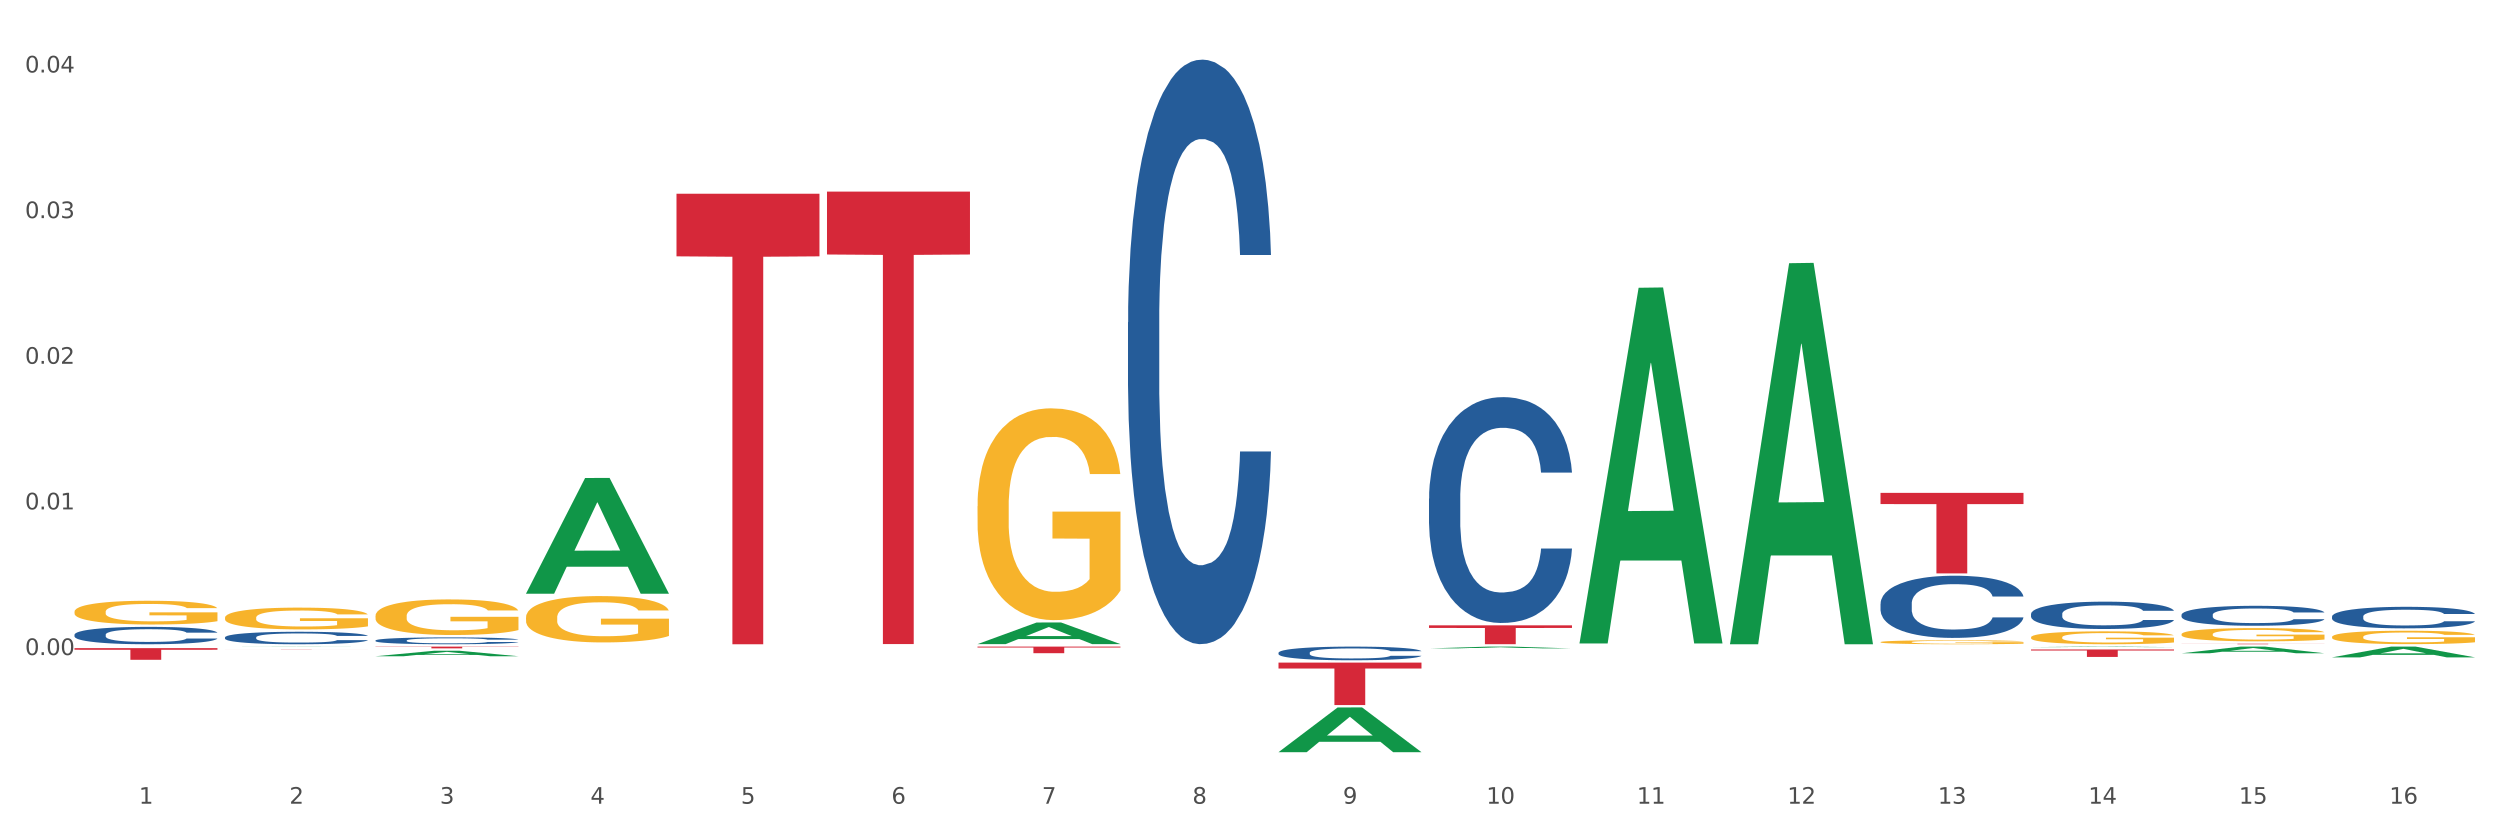 <?xml version="1.0" encoding="utf-8" standalone="no"?>
<!DOCTYPE svg PUBLIC "-//W3C//DTD SVG 1.1//EN"
  "http://www.w3.org/Graphics/SVG/1.1/DTD/svg11.dtd">
<svg xmlns:xlink="http://www.w3.org/1999/xlink" width="1080pt" height="360pt" viewBox="0 0 1080 360" xmlns="http://www.w3.org/2000/svg" version="1.1">
 <rect x="0" y="0" width="1080" height="360" fill="#333333" stroke="none"/>
 <defs>
  <style type="text/css">*{stroke-linejoin: round; stroke-linecap: butt}</style>
 </defs>
 <g id="figure_1">
  <g id="patch_1">
   <path d="M 0 360 
L 1080 360 
L 1080 0 
L 0 0 
z
" style="fill: #ffffff; stroke: #ffffff; stroke-linejoin: miter"/>
  </g>
  <g id="axes_1">
   <g id="matplotlib.axis_1">
    <g id="xtick_1">
     <g id="text_1">
      <!-- 1 -->
      <g style="fill: #4d4d4d" transform="translate(60.004 347.204) scale(0.096 -0.096)">
       <defs>
        <path id="DejaVuSans-31" d="M 794 531 
L 1825 531 
L 1825 4091 
L 703 3866 
L 703 4441 
L 1819 4666 
L 2450 4666 
L 2450 531 
L 3481 531 
L 3481 0 
L 794 0 
L 794 531 
z
" transform="scale(0.016)"/>
       </defs>
       <use xlink:href="#DejaVuSans-31"/>
      </g>
     </g>
    </g>
    <g id="xtick_2">
     <g id="text_2">
      <!-- 2 -->
      <g style="fill: #4d4d4d" transform="translate(125.021 347.204) scale(0.096 -0.096)">
       <defs>
        <path id="DejaVuSans-32" d="M 1228 531 
L 3431 531 
L 3431 0 
L 469 0 
L 469 531 
Q 828 903 1448 1529 
Q 2069 2156 2228 2338 
Q 2531 2678 2651 2914 
Q 2772 3150 2772 3378 
Q 2772 3750 2511 3984 
Q 2250 4219 1831 4219 
Q 1534 4219 1204 4116 
Q 875 4013 500 3803 
L 500 4441 
Q 881 4594 1212 4672 
Q 1544 4750 1819 4750 
Q 2544 4750 2975 4387 
Q 3406 4025 3406 3419 
Q 3406 3131 3298 2873 
Q 3191 2616 2906 2266 
Q 2828 2175 2409 1742 
Q 1991 1309 1228 531 
z
" transform="scale(0.016)"/>
       </defs>
       <use xlink:href="#DejaVuSans-32"/>
      </g>
     </g>
    </g>
    <g id="xtick_3">
     <g id="text_3">
      <!-- 3 -->
      <g style="fill: #4d4d4d" transform="translate(190.039 347.204) scale(0.096 -0.096)">
       <defs>
        <path id="DejaVuSans-33" d="M 2597 2516 
Q 3050 2419 3304 2112 
Q 3559 1806 3559 1356 
Q 3559 666 3084 287 
Q 2609 -91 1734 -91 
Q 1441 -91 1130 -33 
Q 819 25 488 141 
L 488 750 
Q 750 597 1062 519 
Q 1375 441 1716 441 
Q 2309 441 2620 675 
Q 2931 909 2931 1356 
Q 2931 1769 2642 2001 
Q 2353 2234 1838 2234 
L 1294 2234 
L 1294 2753 
L 1863 2753 
Q 2328 2753 2575 2939 
Q 2822 3125 2822 3475 
Q 2822 3834 2567 4026 
Q 2313 4219 1838 4219 
Q 1578 4219 1281 4162 
Q 984 4106 628 3988 
L 628 4550 
Q 988 4650 1302 4700 
Q 1616 4750 1894 4750 
Q 2613 4750 3031 4423 
Q 3450 4097 3450 3541 
Q 3450 3153 3228 2886 
Q 3006 2619 2597 2516 
z
" transform="scale(0.016)"/>
       </defs>
       <use xlink:href="#DejaVuSans-33"/>
      </g>
     </g>
    </g>
    <g id="xtick_4">
     <g id="text_4">
      <!-- 4 -->
      <g style="fill: #4d4d4d" transform="translate(255.056 347.204) scale(0.096 -0.096)">
       <defs>
        <path id="DejaVuSans-34" d="M 2419 4116 
L 825 1625 
L 2419 1625 
L 2419 4116 
z
M 2253 4666 
L 3047 4666 
L 3047 1625 
L 3713 1625 
L 3713 1100 
L 3047 1100 
L 3047 0 
L 2419 0 
L 2419 1100 
L 313 1100 
L 313 1709 
L 2253 4666 
z
" transform="scale(0.016)"/>
       </defs>
       <use xlink:href="#DejaVuSans-34"/>
      </g>
     </g>
    </g>
    <g id="xtick_5">
     <g id="text_5">
      <!-- 5 -->
      <g style="fill: #4d4d4d" transform="translate(320.073 347.204) scale(0.096 -0.096)">
       <defs>
        <path id="DejaVuSans-35" d="M 691 4666 
L 3169 4666 
L 3169 4134 
L 1269 4134 
L 1269 2991 
Q 1406 3038 1543 3061 
Q 1681 3084 1819 3084 
Q 2600 3084 3056 2656 
Q 3513 2228 3513 1497 
Q 3513 744 3044 326 
Q 2575 -91 1722 -91 
Q 1428 -91 1123 -41 
Q 819 9 494 109 
L 494 744 
Q 775 591 1075 516 
Q 1375 441 1709 441 
Q 2250 441 2565 725 
Q 2881 1009 2881 1497 
Q 2881 1984 2565 2268 
Q 2250 2553 1709 2553 
Q 1456 2553 1204 2497 
Q 953 2441 691 2322 
L 691 4666 
z
" transform="scale(0.016)"/>
       </defs>
       <use xlink:href="#DejaVuSans-35"/>
      </g>
     </g>
    </g>
    <g id="xtick_6">
     <g id="text_6">
      <!-- 6 -->
      <g style="fill: #4d4d4d" transform="translate(385.09 347.204) scale(0.096 -0.096)">
       <defs>
        <path id="DejaVuSans-36" d="M 2113 2584 
Q 1688 2584 1439 2293 
Q 1191 2003 1191 1497 
Q 1191 994 1439 701 
Q 1688 409 2113 409 
Q 2538 409 2786 701 
Q 3034 994 3034 1497 
Q 3034 2003 2786 2293 
Q 2538 2584 2113 2584 
z
M 3366 4563 
L 3366 3988 
Q 3128 4100 2886 4159 
Q 2644 4219 2406 4219 
Q 1781 4219 1451 3797 
Q 1122 3375 1075 2522 
Q 1259 2794 1537 2939 
Q 1816 3084 2150 3084 
Q 2853 3084 3261 2657 
Q 3669 2231 3669 1497 
Q 3669 778 3244 343 
Q 2819 -91 2113 -91 
Q 1303 -91 875 529 
Q 447 1150 447 2328 
Q 447 3434 972 4092 
Q 1497 4750 2381 4750 
Q 2619 4750 2861 4703 
Q 3103 4656 3366 4563 
z
" transform="scale(0.016)"/>
       </defs>
       <use xlink:href="#DejaVuSans-36"/>
      </g>
     </g>
    </g>
    <g id="xtick_7">
     <g id="text_7">
      <!-- 7 -->
      <g style="fill: #4d4d4d" transform="translate(450.108 347.204) scale(0.096 -0.096)">
       <defs>
        <path id="DejaVuSans-37" d="M 525 4666 
L 3525 4666 
L 3525 4397 
L 1831 0 
L 1172 0 
L 2766 4134 
L 525 4134 
L 525 4666 
z
" transform="scale(0.016)"/>
       </defs>
       <use xlink:href="#DejaVuSans-37"/>
      </g>
     </g>
    </g>
    <g id="xtick_8">
     <g id="text_8">
      <!-- 8 -->
      <g style="fill: #4d4d4d" transform="translate(515.125 347.204) scale(0.096 -0.096)">
       <defs>
        <path id="DejaVuSans-38" d="M 2034 2216 
Q 1584 2216 1326 1975 
Q 1069 1734 1069 1313 
Q 1069 891 1326 650 
Q 1584 409 2034 409 
Q 2484 409 2743 651 
Q 3003 894 3003 1313 
Q 3003 1734 2745 1975 
Q 2488 2216 2034 2216 
z
M 1403 2484 
Q 997 2584 770 2862 
Q 544 3141 544 3541 
Q 544 4100 942 4425 
Q 1341 4750 2034 4750 
Q 2731 4750 3128 4425 
Q 3525 4100 3525 3541 
Q 3525 3141 3298 2862 
Q 3072 2584 2669 2484 
Q 3125 2378 3379 2068 
Q 3634 1759 3634 1313 
Q 3634 634 3220 271 
Q 2806 -91 2034 -91 
Q 1263 -91 848 271 
Q 434 634 434 1313 
Q 434 1759 690 2068 
Q 947 2378 1403 2484 
z
M 1172 3481 
Q 1172 3119 1398 2916 
Q 1625 2713 2034 2713 
Q 2441 2713 2670 2916 
Q 2900 3119 2900 3481 
Q 2900 3844 2670 4047 
Q 2441 4250 2034 4250 
Q 1625 4250 1398 4047 
Q 1172 3844 1172 3481 
z
" transform="scale(0.016)"/>
       </defs>
       <use xlink:href="#DejaVuSans-38"/>
      </g>
     </g>
    </g>
    <g id="xtick_9">
     <g id="text_9">
      <!-- 9 -->
      <g style="fill: #4d4d4d" transform="translate(580.142 347.204) scale(0.096 -0.096)">
       <defs>
        <path id="DejaVuSans-39" d="M 703 97 
L 703 672 
Q 941 559 1184 500 
Q 1428 441 1663 441 
Q 2288 441 2617 861 
Q 2947 1281 2994 2138 
Q 2813 1869 2534 1725 
Q 2256 1581 1919 1581 
Q 1219 1581 811 2004 
Q 403 2428 403 3163 
Q 403 3881 828 4315 
Q 1253 4750 1959 4750 
Q 2769 4750 3195 4129 
Q 3622 3509 3622 2328 
Q 3622 1225 3098 567 
Q 2575 -91 1691 -91 
Q 1453 -91 1209 -44 
Q 966 3 703 97 
z
M 1959 2075 
Q 2384 2075 2632 2365 
Q 2881 2656 2881 3163 
Q 2881 3666 2632 3958 
Q 2384 4250 1959 4250 
Q 1534 4250 1286 3958 
Q 1038 3666 1038 3163 
Q 1038 2656 1286 2365 
Q 1534 2075 1959 2075 
z
" transform="scale(0.016)"/>
       </defs>
       <use xlink:href="#DejaVuSans-39"/>
      </g>
     </g>
    </g>
    <g id="xtick_10">
     <g id="text_10">
      <!-- 10 -->
      <g style="fill: #4d4d4d" transform="translate(642.105 347.204) scale(0.096 -0.096)">
       <defs>
        <path id="DejaVuSans-30" d="M 2034 4250 
Q 1547 4250 1301 3770 
Q 1056 3291 1056 2328 
Q 1056 1369 1301 889 
Q 1547 409 2034 409 
Q 2525 409 2770 889 
Q 3016 1369 3016 2328 
Q 3016 3291 2770 3770 
Q 2525 4250 2034 4250 
z
M 2034 4750 
Q 2819 4750 3233 4129 
Q 3647 3509 3647 2328 
Q 3647 1150 3233 529 
Q 2819 -91 2034 -91 
Q 1250 -91 836 529 
Q 422 1150 422 2328 
Q 422 3509 836 4129 
Q 1250 4750 2034 4750 
z
" transform="scale(0.016)"/>
       </defs>
       <use xlink:href="#DejaVuSans-31"/>
       <use xlink:href="#DejaVuSans-30" transform="translate(63.623 0)"/>
      </g>
     </g>
    </g>
    <g id="xtick_11">
     <g id="text_11">
      <!-- 11 -->
      <g style="fill: #4d4d4d" transform="translate(707.123 347.204) scale(0.096 -0.096)">
       <use xlink:href="#DejaVuSans-31"/>
       <use xlink:href="#DejaVuSans-31" transform="translate(63.623 0)"/>
      </g>
     </g>
    </g>
    <g id="xtick_12">
     <g id="text_12">
      <!-- 12 -->
      <g style="fill: #4d4d4d" transform="translate(772.14 347.204) scale(0.096 -0.096)">
       <use xlink:href="#DejaVuSans-31"/>
       <use xlink:href="#DejaVuSans-32" transform="translate(63.623 0)"/>
      </g>
     </g>
    </g>
    <g id="xtick_13">
     <g id="text_13">
      <!-- 13 -->
      <g style="fill: #4d4d4d" transform="translate(837.157 347.204) scale(0.096 -0.096)">
       <use xlink:href="#DejaVuSans-31"/>
       <use xlink:href="#DejaVuSans-33" transform="translate(63.623 0)"/>
      </g>
     </g>
    </g>
    <g id="xtick_14">
     <g id="text_14">
      <!-- 14 -->
      <g style="fill: #4d4d4d" transform="translate(902.174 347.204) scale(0.096 -0.096)">
       <use xlink:href="#DejaVuSans-31"/>
       <use xlink:href="#DejaVuSans-34" transform="translate(63.623 0)"/>
      </g>
     </g>
    </g>
    <g id="xtick_15">
     <g id="text_15">
      <!-- 15 -->
      <g style="fill: #4d4d4d" transform="translate(967.192 347.204) scale(0.096 -0.096)">
       <use xlink:href="#DejaVuSans-31"/>
       <use xlink:href="#DejaVuSans-35" transform="translate(63.623 0)"/>
      </g>
     </g>
    </g>
    <g id="xtick_16">
     <g id="text_16">
      <!-- 16 -->
      <g style="fill: #4d4d4d" transform="translate(1032.209 347.204) scale(0.096 -0.096)">
       <use xlink:href="#DejaVuSans-31"/>
       <use xlink:href="#DejaVuSans-36" transform="translate(63.623 0)"/>
      </g>
     </g>
    </g>
    <g id="xtick_17"/>
    <g id="xtick_18"/>
    <g id="xtick_19"/>
    <g id="xtick_20"/>
    <g id="xtick_21"/>
    <g id="xtick_22"/>
    <g id="xtick_23"/>
    <g id="xtick_24"/>
    <g id="xtick_25"/>
    <g id="xtick_26"/>
    <g id="xtick_27"/>
    <g id="xtick_28"/>
    <g id="xtick_29"/>
    <g id="xtick_30"/>
    <g id="xtick_31"/>
   </g>
   <g id="matplotlib.axis_2">
    <g id="ytick_1">
     <g id="text_17">
      <!-- 0.00 -->
      <g style="fill: #4d4d4d" transform="translate(10.8 282.98) scale(0.096 -0.096)">
       <defs>
        <path id="DejaVuSans-2e" d="M 684 794 
L 1344 794 
L 1344 0 
L 684 0 
L 684 794 
z
" transform="scale(0.016)"/>
       </defs>
       <use xlink:href="#DejaVuSans-30"/>
       <use xlink:href="#DejaVuSans-2e" transform="translate(63.623 0)"/>
       <use xlink:href="#DejaVuSans-30" transform="translate(95.41 0)"/>
       <use xlink:href="#DejaVuSans-30" transform="translate(159.033 0)"/>
      </g>
     </g>
    </g>
    <g id="ytick_2">
     <g id="text_18">
      <!-- 0.01 -->
      <g style="fill: #4d4d4d" transform="translate(10.8 220.064) scale(0.096 -0.096)">
       <use xlink:href="#DejaVuSans-30"/>
       <use xlink:href="#DejaVuSans-2e" transform="translate(63.623 0)"/>
       <use xlink:href="#DejaVuSans-30" transform="translate(95.41 0)"/>
       <use xlink:href="#DejaVuSans-31" transform="translate(159.033 0)"/>
      </g>
     </g>
    </g>
    <g id="ytick_3">
     <g id="text_19">
      <!-- 0.02 -->
      <g style="fill: #4d4d4d" transform="translate(10.8 157.148) scale(0.096 -0.096)">
       <use xlink:href="#DejaVuSans-30"/>
       <use xlink:href="#DejaVuSans-2e" transform="translate(63.623 0)"/>
       <use xlink:href="#DejaVuSans-30" transform="translate(95.41 0)"/>
       <use xlink:href="#DejaVuSans-32" transform="translate(159.033 0)"/>
      </g>
     </g>
    </g>
    <g id="ytick_4">
     <g id="text_20">
      <!-- 0.03 -->
      <g style="fill: #4d4d4d" transform="translate(10.8 94.232) scale(0.096 -0.096)">
       <use xlink:href="#DejaVuSans-30"/>
       <use xlink:href="#DejaVuSans-2e" transform="translate(63.623 0)"/>
       <use xlink:href="#DejaVuSans-30" transform="translate(95.41 0)"/>
       <use xlink:href="#DejaVuSans-33" transform="translate(159.033 0)"/>
      </g>
     </g>
    </g>
    <g id="ytick_5">
     <g id="text_21">
      <!-- 0.04 -->
      <g style="fill: #4d4d4d" transform="translate(10.8 31.316) scale(0.096 -0.096)">
       <use xlink:href="#DejaVuSans-30"/>
       <use xlink:href="#DejaVuSans-2e" transform="translate(63.623 0)"/>
       <use xlink:href="#DejaVuSans-30" transform="translate(95.41 0)"/>
       <use xlink:href="#DejaVuSans-34" transform="translate(159.033 0)"/>
      </g>
     </g>
    </g>
    <g id="ytick_6"/>
    <g id="ytick_7"/>
    <g id="ytick_8"/>
    <g id="ytick_9"/>
    <g id="ytick_10"/>
   </g>
   <g id="PolyCollection_1">
    <path d="M 97.192 279.391 
L 97.256 279.391 
L 122.727 279.333 
L 133.297 279.333 
L 158.959 279.391 
L 146.733 279.391 
L 141.193 279.378 
L 114.894 279.378 
L 114.703 279.378 
L 109.354 279.391 
L 97.192 279.391 
L 97.192 279.391 
L 118.206 279.37 
L 137.882 279.369 
L 128.139 279.345 
L 128.012 279.345 
L 127.884 279.345 
L 118.142 279.369 
L 118.206 279.37 
L 97.192 279.391 
z
" clip-path="url(#pe77d6044f9)" style="fill: #109648"/>
    <path d="M 942.416 282.212 
L 942.48 282.209 
L 967.951 279.336 
L 978.521 279.333 
L 1004.183 282.217 
L 991.957 282.217 
L 986.417 281.545 
L 960.118 281.545 
L 959.927 281.556 
L 954.579 282.217 
L 942.416 282.217 
L 942.416 282.212 
L 963.43 281.145 
L 983.106 281.142 
L 973.363 279.948 
L 973.236 279.942 
L 973.109 279.95 
L 963.366 281.142 
L 963.43 281.145 
L 942.416 282.212 
z
" clip-path="url(#pe77d6044f9)" style="fill: #109648"/>
    <path d="M 552.313 324.913 
L 552.377 324.895 
L 577.847 305.622 
L 588.418 305.603 
L 614.079 324.95 
L 601.853 324.95 
L 596.314 320.445 
L 570.015 320.445 
L 569.824 320.517 
L 564.475 324.95 
L 552.313 324.95 
L 552.313 324.913 
L 573.326 317.756 
L 593.002 317.738 
L 583.26 309.727 
L 583.132 309.691 
L 583.005 309.745 
L 573.263 317.738 
L 573.326 317.756 
L 552.313 324.913 
z
" clip-path="url(#pe77d6044f9)" style="fill: #109648"/>
    <path d="M 422.278 278.249 
L 422.342 278.24 
L 447.813 268.922 
L 458.383 268.914 
L 484.045 278.267 
L 471.819 278.267 
L 466.279 276.089 
L 439.981 276.089 
L 439.79 276.124 
L 434.441 278.267 
L 422.278 278.267 
L 422.278 278.249 
L 443.292 274.789 
L 462.968 274.78 
L 453.225 270.907 
L 453.098 270.89 
L 452.971 270.916 
L 443.228 274.78 
L 443.292 274.789 
L 422.278 278.249 
z
" clip-path="url(#pe77d6044f9)" style="fill: #109648"/>
    <path d="M 227.227 256.393 
L 227.29 256.346 
L 252.761 206.499 
L 263.331 206.452 
L 288.993 256.487 
L 276.767 256.487 
L 271.227 244.836 
L 244.929 244.836 
L 244.738 245.024 
L 239.389 256.487 
L 227.227 256.487 
L 227.227 256.393 
L 248.24 237.883 
L 267.916 237.836 
L 258.174 217.117 
L 258.046 217.023 
L 257.919 217.164 
L 248.176 237.836 
L 248.24 237.883 
L 227.227 256.393 
z
" clip-path="url(#pe77d6044f9)" style="fill: #109648"/>
    <path d="M 162.209 283.495 
L 162.273 283.493 
L 187.744 281.105 
L 198.314 281.103 
L 223.976 283.5 
L 211.75 283.5 
L 206.21 282.942 
L 179.912 282.942 
L 179.721 282.951 
L 174.372 283.5 
L 162.209 283.5 
L 162.209 283.495 
L 183.223 282.609 
L 202.899 282.606 
L 193.156 281.614 
L 193.029 281.609 
L 192.902 281.616 
L 183.159 282.606 
L 183.223 282.609 
L 162.209 283.495 
z
" clip-path="url(#pe77d6044f9)" style="fill: #109648"/>
    <path d="M 942.416 278.085 
L 1004.183 278.085 
L 1004.183 278.118 
L 979.886 278.118 
L 979.886 278.319 
L 966.567 278.319 
L 966.567 278.118 
L 942.416 278.118 
L 942.416 278.085 
L 942.416 278.085 
z
" clip-path="url(#pe77d6044f9)" style="fill: #d62839"/>
    <path d="M 877.399 280.569 
L 939.166 280.569 
L 939.166 281.018 
L 914.869 281.021 
L 914.869 283.804 
L 901.549 283.804 
L 901.549 281.021 
L 877.399 281.018 
L 877.399 280.572 
L 877.399 280.569 
z
" clip-path="url(#pe77d6044f9)" style="fill: #d62839"/>
    <path d="M 812.382 277.39 
L 812.455 277.389 
L 812.455 277.332 
L 812.601 277.283 
L 813.33 277.165 
L 814.424 277.067 
L 815.226 277.015 
L 816.028 276.973 
L 816.976 276.93 
L 818.143 276.886 
L 820.258 276.822 
L 821.57 276.789 
L 823.175 276.754 
L 826.092 276.703 
L 828.206 276.675 
L 830.394 276.651 
L 833.967 276.623 
L 836.301 276.61 
L 838.78 276.601 
L 841.77 276.595 
L 844.031 276.593 
L 848.99 276.598 
L 853.219 276.612 
L 855.261 276.623 
L 857.886 276.642 
L 859.272 276.655 
L 861.532 276.68 
L 863.866 276.713 
L 865.47 276.741 
L 867.877 276.795 
L 869.7 276.848 
L 871.377 276.915 
L 872.252 276.96 
L 872.909 277.003 
L 873.492 277.052 
L 874.075 277.129 
L 860.949 277.129 
L 860.439 277.074 
L 859.636 277.022 
L 858.47 276.971 
L 857.449 276.94 
L 855.699 276.9 
L 854.094 276.875 
L 852.417 276.856 
L 850.375 276.841 
L 848.771 276.833 
L 846.51 276.826 
L 842.062 276.828 
L 839.072 276.841 
L 837.03 276.856 
L 835.717 276.87 
L 834.551 276.886 
L 833.238 276.908 
L 831.707 276.941 
L 830.613 276.971 
L 829.519 277.009 
L 828.644 277.047 
L 827.842 277.091 
L 827.185 277.138 
L 826.675 277.187 
L 826.237 277.247 
L 825.873 277.346 
L 825.873 277.562 
L 826.019 277.611 
L 826.383 277.676 
L 826.821 277.725 
L 827.55 277.783 
L 828.206 277.822 
L 829.446 277.879 
L 830.832 277.926 
L 831.925 277.956 
L 833.019 277.981 
L 834.915 278.016 
L 837.03 278.044 
L 838.853 278.062 
L 841.333 278.077 
L 843.01 278.084 
L 844.468 278.087 
L 848.042 278.087 
L 850.594 278.082 
L 853.438 278.071 
L 855.626 278.057 
L 857.449 278.04 
L 859.491 278.011 
L 860.803 277.984 
L 860.803 277.655 
L 844.76 277.654 
L 844.76 277.435 
L 874.148 277.435 
L 874.148 278.077 
L 872.909 278.111 
L 871.523 278.14 
L 870.065 278.167 
L 867.877 278.2 
L 865.252 278.232 
L 862.918 278.254 
L 860.439 278.273 
L 857.522 278.29 
L 853.73 278.306 
L 851.396 278.312 
L 848.479 278.317 
L 845.052 278.319 
L 842.062 278.315 
L 839.145 278.308 
L 836.082 278.293 
L 833.092 278.273 
L 830.832 278.252 
L 828.571 278.227 
L 826.164 278.194 
L 824.268 278.163 
L 822.81 278.134 
L 821.206 278.098 
L 819.455 278.051 
L 818.143 278.008 
L 816.976 277.964 
L 815.736 277.907 
L 814.861 277.858 
L 813.986 277.797 
L 813.476 277.751 
L 812.892 277.68 
L 812.455 277.581 
L 812.382 277.39 
z
" clip-path="url(#pe77d6044f9)" style="fill: #f7b32b"/>
    <path d="M 877.399 275.32 
L 877.472 275.315 
L 877.472 275.132 
L 877.618 274.974 
L 878.347 274.592 
L 879.441 274.277 
L 880.243 274.109 
L 881.045 273.971 
L 881.993 273.834 
L 883.16 273.691 
L 885.275 273.482 
L 886.588 273.376 
L 888.192 273.264 
L 891.109 273.101 
L 893.224 273.009 
L 895.411 272.933 
L 898.985 272.841 
L 901.318 272.8 
L 903.798 272.77 
L 906.787 272.749 
L 909.048 272.744 
L 914.007 272.76 
L 918.236 272.805 
L 920.278 272.841 
L 922.904 272.902 
L 924.289 272.943 
L 926.55 273.024 
L 928.883 273.131 
L 930.488 273.223 
L 932.894 273.396 
L 934.717 273.569 
L 936.394 273.783 
L 937.27 273.93 
L 937.926 274.068 
L 938.509 274.226 
L 939.093 274.475 
L 925.966 274.475 
L 925.456 274.297 
L 924.654 274.129 
L 923.487 273.966 
L 922.466 273.864 
L 920.716 273.737 
L 919.111 273.656 
L 917.434 273.594 
L 915.392 273.544 
L 913.788 273.518 
L 911.527 273.498 
L 907.079 273.503 
L 904.089 273.544 
L 902.047 273.594 
L 900.735 273.64 
L 899.568 273.691 
L 898.255 273.762 
L 896.724 273.869 
L 895.63 273.966 
L 894.536 274.088 
L 893.661 274.21 
L 892.859 274.353 
L 892.203 274.506 
L 891.692 274.663 
L 891.255 274.857 
L 890.89 275.178 
L 890.89 275.875 
L 891.036 276.033 
L 891.4 276.242 
L 891.838 276.399 
L 892.567 276.588 
L 893.224 276.715 
L 894.463 276.898 
L 895.849 277.051 
L 896.943 277.148 
L 898.037 277.229 
L 899.933 277.341 
L 902.047 277.433 
L 903.87 277.489 
L 906.35 277.54 
L 908.027 277.56 
L 909.486 277.57 
L 913.059 277.57 
L 915.611 277.555 
L 918.455 277.519 
L 920.643 277.473 
L 922.466 277.417 
L 924.508 277.326 
L 925.82 277.239 
L 925.82 276.175 
L 909.777 276.17 
L 909.777 275.463 
L 939.166 275.463 
L 939.166 277.54 
L 937.926 277.647 
L 936.54 277.743 
L 935.082 277.83 
L 932.894 277.937 
L 930.269 278.039 
L 927.935 278.11 
L 925.456 278.171 
L 922.539 278.227 
L 918.747 278.278 
L 916.413 278.298 
L 913.496 278.313 
L 910.069 278.319 
L 907.079 278.308 
L 904.162 278.283 
L 901.099 278.237 
L 898.109 278.171 
L 895.849 278.105 
L 893.588 278.023 
L 891.182 277.916 
L 889.286 277.815 
L 887.827 277.723 
L 886.223 277.606 
L 884.473 277.453 
L 883.16 277.316 
L 881.993 277.173 
L 880.754 276.99 
L 879.879 276.832 
L 879.003 276.634 
L 878.493 276.486 
L 877.91 276.257 
L 877.472 275.936 
L 877.399 275.32 
z
" clip-path="url(#pe77d6044f9)" style="fill: #f7b32b"/>
    <path d="M 942.416 273.99 
L 942.489 273.985 
L 942.489 273.796 
L 942.635 273.634 
L 943.364 273.242 
L 944.458 272.918 
L 945.26 272.745 
L 946.063 272.604 
L 947.011 272.463 
L 948.177 272.316 
L 950.292 272.102 
L 951.605 271.992 
L 953.209 271.877 
L 956.126 271.709 
L 958.241 271.615 
L 960.429 271.537 
L 964.002 271.443 
L 966.335 271.401 
L 968.815 271.369 
L 971.805 271.349 
L 974.065 271.343 
L 979.024 271.359 
L 983.254 271.406 
L 985.296 271.443 
L 987.921 271.505 
L 989.306 271.547 
L 991.567 271.631 
L 993.901 271.741 
L 995.505 271.835 
L 997.911 272.013 
L 999.734 272.191 
L 1001.412 272.41 
L 1002.287 272.562 
L 1002.943 272.703 
L 1003.526 272.865 
L 1004.11 273.122 
L 990.984 273.122 
L 990.473 272.939 
L 989.671 272.766 
L 988.504 272.599 
L 987.483 272.494 
L 985.733 272.363 
L 984.129 272.28 
L 982.451 272.217 
L 980.41 272.165 
L 978.805 272.138 
L 976.545 272.117 
L 972.096 272.123 
L 969.106 272.165 
L 967.065 272.217 
L 965.752 272.264 
L 964.585 272.316 
L 963.273 272.389 
L 961.741 272.499 
L 960.647 272.599 
L 959.553 272.724 
L 958.678 272.85 
L 957.876 272.996 
L 957.22 273.153 
L 956.709 273.315 
L 956.272 273.514 
L 955.907 273.844 
L 955.907 274.56 
L 956.053 274.722 
L 956.418 274.937 
L 956.855 275.099 
L 957.585 275.292 
L 958.241 275.423 
L 959.481 275.611 
L 960.866 275.768 
L 961.96 275.868 
L 963.054 275.951 
L 964.95 276.067 
L 967.065 276.161 
L 968.888 276.218 
L 971.367 276.271 
L 973.044 276.291 
L 974.503 276.302 
L 978.076 276.302 
L 980.628 276.286 
L 983.472 276.25 
L 985.66 276.203 
L 987.483 276.145 
L 989.525 276.051 
L 990.838 275.962 
L 990.838 274.869 
L 974.795 274.864 
L 974.795 274.136 
L 1004.183 274.136 
L 1004.183 276.271 
L 1002.943 276.38 
L 1001.558 276.48 
L 1000.099 276.569 
L 997.911 276.679 
L 995.286 276.783 
L 992.953 276.856 
L 990.473 276.919 
L 987.556 276.977 
L 983.764 277.029 
L 981.431 277.05 
L 978.514 277.066 
L 975.086 277.071 
L 972.096 277.06 
L 969.179 277.034 
L 966.117 276.987 
L 963.127 276.919 
L 960.866 276.851 
L 958.605 276.767 
L 956.199 276.658 
L 954.303 276.553 
L 952.844 276.459 
L 951.24 276.339 
L 949.49 276.182 
L 948.177 276.04 
L 947.011 275.894 
L 945.771 275.706 
L 944.896 275.543 
L 944.021 275.339 
L 943.51 275.188 
L 942.927 274.952 
L 942.489 274.623 
L 942.416 273.99 
z
" clip-path="url(#pe77d6044f9)" style="fill: #f7b32b"/>
    <path d="M 1007.434 275.152 
L 1007.507 275.147 
L 1007.507 274.956 
L 1007.652 274.792 
L 1008.382 274.395 
L 1009.475 274.066 
L 1010.278 273.891 
L 1011.08 273.748 
L 1012.028 273.605 
L 1013.195 273.457 
L 1015.309 273.239 
L 1016.622 273.128 
L 1018.226 273.011 
L 1021.143 272.842 
L 1023.258 272.746 
L 1025.446 272.667 
L 1029.019 272.572 
L 1031.353 272.529 
L 1033.832 272.497 
L 1036.822 272.476 
L 1039.083 272.471 
L 1044.041 272.487 
L 1048.271 272.534 
L 1050.313 272.572 
L 1052.938 272.635 
L 1054.324 272.678 
L 1056.584 272.762 
L 1058.918 272.874 
L 1060.522 272.969 
L 1062.929 273.149 
L 1064.752 273.329 
L 1066.429 273.552 
L 1067.304 273.706 
L 1067.96 273.849 
L 1068.544 274.013 
L 1069.127 274.273 
L 1056.001 274.273 
L 1055.49 274.087 
L 1054.688 273.912 
L 1053.521 273.743 
L 1052.5 273.637 
L 1050.75 273.504 
L 1049.146 273.419 
L 1047.469 273.356 
L 1045.427 273.303 
L 1043.823 273.276 
L 1041.562 273.255 
L 1037.114 273.26 
L 1034.124 273.303 
L 1032.082 273.356 
L 1030.769 273.404 
L 1029.602 273.457 
L 1028.29 273.531 
L 1026.758 273.642 
L 1025.665 273.743 
L 1024.571 273.87 
L 1023.696 273.997 
L 1022.893 274.145 
L 1022.237 274.304 
L 1021.727 274.469 
L 1021.289 274.67 
L 1020.925 275.004 
L 1020.925 275.73 
L 1021.07 275.894 
L 1021.435 276.111 
L 1021.873 276.276 
L 1022.602 276.472 
L 1023.258 276.604 
L 1024.498 276.795 
L 1025.883 276.954 
L 1026.977 277.055 
L 1028.071 277.14 
L 1029.967 277.256 
L 1032.082 277.352 
L 1033.905 277.41 
L 1036.384 277.463 
L 1038.062 277.484 
L 1039.52 277.495 
L 1043.093 277.495 
L 1045.646 277.479 
L 1048.49 277.442 
L 1050.677 277.394 
L 1052.5 277.336 
L 1054.542 277.24 
L 1055.855 277.15 
L 1055.855 276.043 
L 1039.812 276.037 
L 1039.812 275.301 
L 1069.2 275.301 
L 1069.2 277.463 
L 1067.96 277.574 
L 1066.575 277.675 
L 1065.116 277.765 
L 1062.929 277.876 
L 1060.303 277.982 
L 1057.97 278.056 
L 1055.49 278.12 
L 1052.573 278.178 
L 1048.781 278.231 
L 1046.448 278.252 
L 1043.531 278.268 
L 1040.103 278.274 
L 1037.114 278.263 
L 1034.197 278.237 
L 1031.134 278.189 
L 1028.144 278.12 
L 1025.883 278.051 
L 1023.623 277.966 
L 1021.216 277.855 
L 1019.32 277.749 
L 1017.862 277.654 
L 1016.257 277.532 
L 1014.507 277.373 
L 1013.195 277.23 
L 1012.028 277.081 
L 1010.788 276.89 
L 1009.913 276.726 
L 1009.038 276.52 
L 1008.527 276.366 
L 1007.944 276.127 
L 1007.507 275.794 
L 1007.434 275.152 
z
" clip-path="url(#pe77d6044f9)" style="fill: #f7b32b"/>
    <path d="M 32.175 264.268 
L 32.248 264.258 
L 32.248 263.921 
L 32.394 263.63 
L 33.123 262.927 
L 34.217 262.346 
L 35.019 262.037 
L 35.821 261.784 
L 36.769 261.53 
L 37.936 261.268 
L 40.051 260.884 
L 41.363 260.687 
L 42.968 260.481 
L 45.885 260.181 
L 47.999 260.012 
L 50.187 259.871 
L 53.76 259.703 
L 56.094 259.628 
L 58.573 259.571 
L 61.563 259.534 
L 63.824 259.524 
L 68.783 259.553 
L 73.012 259.637 
L 75.054 259.703 
L 77.679 259.815 
L 79.065 259.89 
L 81.326 260.04 
L 83.659 260.237 
L 85.263 260.406 
L 87.67 260.724 
L 89.493 261.043 
L 91.17 261.437 
L 92.045 261.709 
L 92.702 261.962 
L 93.285 262.252 
L 93.868 262.712 
L 80.742 262.712 
L 80.232 262.384 
L 79.43 262.074 
L 78.263 261.774 
L 77.242 261.587 
L 75.492 261.352 
L 73.887 261.202 
L 72.21 261.09 
L 70.168 260.996 
L 68.564 260.949 
L 66.303 260.912 
L 61.855 260.921 
L 58.865 260.996 
L 56.823 261.09 
L 55.511 261.174 
L 54.344 261.268 
L 53.031 261.399 
L 51.5 261.596 
L 50.406 261.774 
L 49.312 261.999 
L 48.437 262.224 
L 47.635 262.487 
L 46.979 262.768 
L 46.468 263.059 
L 46.031 263.415 
L 45.666 264.005 
L 45.666 265.29 
L 45.812 265.58 
L 46.176 265.965 
L 46.614 266.255 
L 47.343 266.602 
L 47.999 266.836 
L 49.239 267.174 
L 50.625 267.455 
L 51.719 267.633 
L 52.812 267.783 
L 54.708 267.989 
L 56.823 268.158 
L 58.646 268.261 
L 61.126 268.355 
L 62.803 268.392 
L 64.261 268.411 
L 67.835 268.411 
L 70.387 268.383 
L 73.231 268.317 
L 75.419 268.233 
L 77.242 268.13 
L 79.284 267.961 
L 80.596 267.802 
L 80.596 265.843 
L 64.553 265.833 
L 64.553 264.53 
L 93.941 264.53 
L 93.941 268.355 
L 92.702 268.552 
L 91.316 268.73 
L 89.858 268.889 
L 87.67 269.086 
L 85.045 269.274 
L 82.711 269.405 
L 80.232 269.517 
L 77.315 269.62 
L 73.523 269.714 
L 71.189 269.752 
L 68.272 269.78 
L 64.845 269.789 
L 61.855 269.77 
L 58.938 269.724 
L 55.875 269.639 
L 52.885 269.517 
L 50.625 269.396 
L 48.364 269.246 
L 45.958 269.049 
L 44.062 268.861 
L 42.603 268.692 
L 40.999 268.477 
L 39.249 268.196 
L 37.936 267.943 
L 36.769 267.68 
L 35.529 267.343 
L 34.654 267.052 
L 33.779 266.686 
L 33.269 266.414 
L 32.685 265.993 
L 32.248 265.402 
L 32.175 264.268 
z
" clip-path="url(#pe77d6044f9)" style="fill: #f7b32b"/>
    <path d="M 1007.434 283.974 
L 1007.497 283.97 
L 1032.968 279.337 
L 1043.538 279.333 
L 1069.2 283.983 
L 1056.974 283.983 
L 1051.434 282.9 
L 1025.136 282.9 
L 1024.945 282.917 
L 1019.596 283.983 
L 1007.434 283.983 
L 1007.434 283.974 
L 1028.447 282.254 
L 1048.123 282.249 
L 1038.38 280.324 
L 1038.253 280.315 
L 1038.126 280.328 
L 1028.383 282.249 
L 1028.447 282.254 
L 1007.434 283.974 
z
" clip-path="url(#pe77d6044f9)" style="fill: #109648"/>
    <path d="M 422.278 218.679 
L 422.351 218.595 
L 422.351 215.587 
L 422.497 212.996 
L 423.226 206.729 
L 424.32 201.548 
L 425.122 198.79 
L 425.925 196.534 
L 426.873 194.277 
L 428.039 191.937 
L 430.154 188.511 
L 431.467 186.756 
L 433.071 184.918 
L 435.988 182.244 
L 438.103 180.74 
L 440.291 179.486 
L 443.864 177.982 
L 446.197 177.313 
L 448.677 176.812 
L 451.667 176.478 
L 453.927 176.394 
L 458.886 176.645 
L 463.116 177.397 
L 465.158 177.982 
L 467.783 178.985 
L 469.168 179.653 
L 471.429 180.99 
L 473.763 182.745 
L 475.367 184.249 
L 477.773 187.091 
L 479.596 189.932 
L 481.274 193.442 
L 482.149 195.865 
L 482.805 198.121 
L 483.389 200.712 
L 483.972 204.807 
L 470.846 204.807 
L 470.335 201.882 
L 469.533 199.124 
L 468.366 196.45 
L 467.345 194.779 
L 465.595 192.69 
L 463.991 191.352 
L 462.314 190.35 
L 460.272 189.514 
L 458.667 189.096 
L 456.407 188.762 
L 451.958 188.845 
L 448.969 189.514 
L 446.927 190.35 
L 445.614 191.102 
L 444.447 191.937 
L 443.135 193.107 
L 441.603 194.862 
L 440.509 196.45 
L 439.416 198.456 
L 438.54 200.461 
L 437.738 202.801 
L 437.082 205.308 
L 436.571 207.899 
L 436.134 211.074 
L 435.769 216.339 
L 435.769 227.787 
L 435.915 230.378 
L 436.28 233.804 
L 436.717 236.395 
L 437.447 239.487 
L 438.103 241.576 
L 439.343 244.584 
L 440.728 247.091 
L 441.822 248.679 
L 442.916 250.016 
L 444.812 251.855 
L 446.927 253.359 
L 448.75 254.278 
L 451.229 255.114 
L 452.906 255.448 
L 454.365 255.615 
L 457.938 255.615 
L 460.49 255.364 
L 463.334 254.779 
L 465.522 254.027 
L 467.345 253.108 
L 469.387 251.604 
L 470.7 250.183 
L 470.7 232.718 
L 454.657 232.634 
L 454.657 221.019 
L 484.045 221.019 
L 484.045 255.114 
L 482.805 256.869 
L 481.42 258.456 
L 479.961 259.877 
L 477.773 261.632 
L 475.148 263.303 
L 472.815 264.473 
L 470.335 265.476 
L 467.418 266.395 
L 463.626 267.231 
L 461.293 267.565 
L 458.376 267.816 
L 454.948 267.899 
L 451.958 267.732 
L 449.041 267.314 
L 445.979 266.562 
L 442.989 265.476 
L 440.728 264.39 
L 438.468 263.052 
L 436.061 261.298 
L 434.165 259.626 
L 432.707 258.122 
L 431.102 256.2 
L 429.352 253.693 
L 428.039 251.437 
L 426.873 249.097 
L 425.633 246.088 
L 424.758 243.498 
L 423.883 240.239 
L 423.372 237.815 
L 422.789 234.055 
L 422.351 228.79 
L 422.278 218.679 
z
" clip-path="url(#pe77d6044f9)" style="fill: #f7b32b"/>
    <path d="M 227.227 266.757 
L 227.3 266.739 
L 227.3 266.08 
L 227.445 265.513 
L 228.175 264.141 
L 229.269 263.007 
L 230.071 262.404 
L 230.873 261.91 
L 231.821 261.416 
L 232.988 260.904 
L 235.102 260.154 
L 236.415 259.77 
L 238.019 259.367 
L 240.936 258.782 
L 243.051 258.452 
L 245.239 258.178 
L 248.812 257.849 
L 251.146 257.702 
L 253.625 257.593 
L 256.615 257.52 
L 258.876 257.501 
L 263.834 257.556 
L 268.064 257.721 
L 270.106 257.849 
L 272.731 258.068 
L 274.117 258.215 
L 276.377 258.507 
L 278.711 258.891 
L 280.315 259.221 
L 282.722 259.843 
L 284.545 260.465 
L 286.222 261.233 
L 287.097 261.763 
L 287.753 262.257 
L 288.337 262.824 
L 288.92 263.721 
L 275.794 263.721 
L 275.283 263.08 
L 274.481 262.477 
L 273.315 261.891 
L 272.294 261.526 
L 270.543 261.068 
L 268.939 260.776 
L 267.262 260.556 
L 265.22 260.373 
L 263.616 260.282 
L 261.355 260.209 
L 256.907 260.227 
L 253.917 260.373 
L 251.875 260.556 
L 250.562 260.721 
L 249.396 260.904 
L 248.083 261.16 
L 246.552 261.544 
L 245.458 261.891 
L 244.364 262.33 
L 243.489 262.769 
L 242.687 263.282 
L 242.03 263.83 
L 241.52 264.397 
L 241.082 265.093 
L 240.718 266.245 
L 240.718 268.751 
L 240.863 269.318 
L 241.228 270.068 
L 241.666 270.635 
L 242.395 271.312 
L 243.051 271.769 
L 244.291 272.428 
L 245.676 272.976 
L 246.77 273.324 
L 247.864 273.617 
L 249.76 274.019 
L 251.875 274.348 
L 253.698 274.55 
L 256.177 274.733 
L 257.855 274.806 
L 259.313 274.842 
L 262.886 274.842 
L 265.439 274.787 
L 268.283 274.659 
L 270.47 274.495 
L 272.294 274.294 
L 274.335 273.964 
L 275.648 273.653 
L 275.648 269.83 
L 259.605 269.812 
L 259.605 267.269 
L 288.993 267.269 
L 288.993 274.733 
L 287.753 275.117 
L 286.368 275.464 
L 284.909 275.775 
L 282.722 276.159 
L 280.096 276.525 
L 277.763 276.781 
L 275.283 277.001 
L 272.366 277.202 
L 268.574 277.385 
L 266.241 277.458 
L 263.324 277.513 
L 259.897 277.531 
L 256.907 277.495 
L 253.99 277.403 
L 250.927 277.239 
L 247.937 277.001 
L 245.676 276.763 
L 243.416 276.47 
L 241.009 276.086 
L 239.113 275.72 
L 237.655 275.391 
L 236.05 274.97 
L 234.3 274.422 
L 232.988 273.928 
L 231.821 273.415 
L 230.581 272.757 
L 229.706 272.19 
L 228.831 271.477 
L 228.321 270.946 
L 227.737 270.123 
L 227.3 268.97 
L 227.227 266.757 
z
" clip-path="url(#pe77d6044f9)" style="fill: #f7b32b"/>
    <path d="M 162.209 266.056 
L 162.282 266.042 
L 162.282 265.536 
L 162.428 265.101 
L 163.157 264.047 
L 164.251 263.176 
L 165.054 262.712 
L 165.856 262.333 
L 166.804 261.953 
L 167.97 261.56 
L 170.085 260.984 
L 171.398 260.689 
L 173.002 260.38 
L 175.919 259.93 
L 178.034 259.677 
L 180.222 259.466 
L 183.795 259.214 
L 186.128 259.101 
L 188.608 259.017 
L 191.598 258.961 
L 193.858 258.947 
L 198.817 258.989 
L 203.047 259.115 
L 205.089 259.214 
L 207.714 259.382 
L 209.099 259.495 
L 211.36 259.719 
L 213.694 260.014 
L 215.298 260.267 
L 217.704 260.745 
L 219.528 261.223 
L 221.205 261.813 
L 222.08 262.22 
L 222.736 262.6 
L 223.32 263.035 
L 223.903 263.724 
L 210.777 263.724 
L 210.266 263.232 
L 209.464 262.768 
L 208.297 262.319 
L 207.276 262.038 
L 205.526 261.686 
L 203.922 261.462 
L 202.245 261.293 
L 200.203 261.153 
L 198.598 261.082 
L 196.338 261.026 
L 191.889 261.04 
L 188.9 261.153 
L 186.858 261.293 
L 185.545 261.42 
L 184.378 261.56 
L 183.066 261.757 
L 181.534 262.052 
L 180.44 262.319 
L 179.347 262.656 
L 178.471 262.993 
L 177.669 263.387 
L 177.013 263.808 
L 176.503 264.244 
L 176.065 264.778 
L 175.7 265.663 
L 175.7 267.588 
L 175.846 268.023 
L 176.211 268.599 
L 176.648 269.035 
L 177.378 269.555 
L 178.034 269.906 
L 179.274 270.412 
L 180.659 270.834 
L 181.753 271.101 
L 182.847 271.325 
L 184.743 271.634 
L 186.858 271.887 
L 188.681 272.042 
L 191.16 272.182 
L 192.837 272.239 
L 194.296 272.267 
L 197.869 272.267 
L 200.422 272.225 
L 203.266 272.126 
L 205.453 272 
L 207.276 271.845 
L 209.318 271.592 
L 210.631 271.353 
L 210.631 268.417 
L 194.588 268.403 
L 194.588 266.45 
L 223.976 266.45 
L 223.976 272.182 
L 222.736 272.478 
L 221.351 272.744 
L 219.892 272.983 
L 217.704 273.278 
L 215.079 273.559 
L 212.746 273.756 
L 210.266 273.925 
L 207.349 274.079 
L 203.557 274.22 
L 201.224 274.276 
L 198.307 274.318 
L 194.879 274.332 
L 191.889 274.304 
L 188.972 274.234 
L 185.91 274.107 
L 182.92 273.925 
L 180.659 273.742 
L 178.399 273.517 
L 175.992 273.222 
L 174.096 272.941 
L 172.638 272.688 
L 171.033 272.365 
L 169.283 271.944 
L 167.97 271.564 
L 166.804 271.171 
L 165.564 270.665 
L 164.689 270.229 
L 163.814 269.681 
L 163.303 269.274 
L 162.72 268.642 
L 162.282 267.756 
L 162.209 266.056 
z
" clip-path="url(#pe77d6044f9)" style="fill: #f7b32b"/>
    <path d="M 97.192 266.841 
L 97.265 266.832 
L 97.265 266.522 
L 97.411 266.256 
L 98.14 265.611 
L 99.234 265.078 
L 100.036 264.794 
L 100.838 264.562 
L 101.786 264.33 
L 102.953 264.089 
L 105.068 263.736 
L 106.381 263.556 
L 107.985 263.366 
L 110.902 263.091 
L 113.017 262.936 
L 115.204 262.807 
L 118.778 262.653 
L 121.111 262.584 
L 123.591 262.532 
L 126.58 262.498 
L 128.841 262.489 
L 133.8 262.515 
L 138.03 262.592 
L 140.071 262.653 
L 142.697 262.756 
L 144.082 262.825 
L 146.343 262.962 
L 148.676 263.143 
L 150.281 263.298 
L 152.687 263.59 
L 154.51 263.882 
L 156.188 264.244 
L 157.063 264.493 
L 157.719 264.725 
L 158.302 264.992 
L 158.886 265.413 
L 145.759 265.413 
L 145.249 265.112 
L 144.447 264.828 
L 143.28 264.553 
L 142.259 264.381 
L 140.509 264.166 
L 138.905 264.029 
L 137.227 263.925 
L 135.185 263.839 
L 133.581 263.796 
L 131.321 263.762 
L 126.872 263.771 
L 123.882 263.839 
L 121.84 263.925 
L 120.528 264.003 
L 119.361 264.089 
L 118.048 264.209 
L 116.517 264.39 
L 115.423 264.553 
L 114.329 264.76 
L 113.454 264.966 
L 112.652 265.207 
L 111.996 265.465 
L 111.485 265.731 
L 111.048 266.058 
L 110.683 266.6 
L 110.683 267.778 
L 110.829 268.045 
L 111.194 268.397 
L 111.631 268.664 
L 112.36 268.982 
L 113.017 269.197 
L 114.256 269.507 
L 115.642 269.765 
L 116.736 269.928 
L 117.83 270.066 
L 119.726 270.255 
L 121.84 270.41 
L 123.664 270.504 
L 126.143 270.59 
L 127.82 270.625 
L 129.279 270.642 
L 132.852 270.642 
L 135.404 270.616 
L 138.248 270.556 
L 140.436 270.478 
L 142.259 270.384 
L 144.301 270.229 
L 145.614 270.083 
L 145.614 268.285 
L 129.57 268.277 
L 129.57 267.081 
L 158.959 267.081 
L 158.959 270.59 
L 157.719 270.771 
L 156.333 270.934 
L 154.875 271.08 
L 152.687 271.261 
L 150.062 271.433 
L 147.728 271.553 
L 145.249 271.657 
L 142.332 271.751 
L 138.54 271.837 
L 136.206 271.872 
L 133.289 271.897 
L 129.862 271.906 
L 126.872 271.889 
L 123.955 271.846 
L 120.892 271.768 
L 117.903 271.657 
L 115.642 271.545 
L 113.381 271.407 
L 110.975 271.227 
L 109.079 271.055 
L 107.62 270.9 
L 106.016 270.702 
L 104.266 270.444 
L 102.953 270.212 
L 101.786 269.971 
L 100.547 269.661 
L 99.672 269.395 
L 98.797 269.059 
L 98.286 268.81 
L 97.703 268.423 
L 97.265 267.881 
L 97.192 266.841 
z
" clip-path="url(#pe77d6044f9)" style="fill: #f7b32b"/>
    <path d="M 422.278 279.333 
L 484.045 279.333 
L 484.045 279.73 
L 459.748 279.733 
L 459.748 282.194 
L 446.429 282.194 
L 446.429 279.733 
L 422.278 279.73 
L 422.278 279.336 
L 422.278 279.333 
z
" clip-path="url(#pe77d6044f9)" style="fill: #d62839"/>
    <path d="M 552.313 286.257 
L 614.079 286.257 
L 614.079 288.804 
L 589.783 288.821 
L 589.783 304.589 
L 576.463 304.589 
L 576.463 288.821 
L 552.313 288.804 
L 552.313 286.274 
L 552.313 286.257 
z
" clip-path="url(#pe77d6044f9)" style="fill: #d62839"/>
    <path d="M 617.33 270.145 
L 679.097 270.145 
L 679.097 271.278 
L 654.8 271.286 
L 654.8 278.299 
L 641.481 278.299 
L 641.481 271.286 
L 617.33 271.278 
L 617.33 270.153 
L 617.33 270.145 
z
" clip-path="url(#pe77d6044f9)" style="fill: #d62839"/>
    <path d="M 32.175 280.001 
L 93.941 280.001 
L 93.941 280.699 
L 69.645 280.704 
L 69.645 285.022 
L 56.325 285.022 
L 56.325 280.704 
L 32.175 280.699 
L 32.175 280.006 
L 32.175 280.001 
z
" clip-path="url(#pe77d6044f9)" style="fill: #d62839"/>
    <path d="M 942.416 265.582 
L 942.489 265.574 
L 942.489 265.353 
L 942.708 265.054 
L 943.512 264.503 
L 944.534 264.086 
L 946.286 263.598 
L 947.235 263.393 
L 948.476 263.165 
L 951.032 262.795 
L 953.952 262.48 
L 955.996 262.307 
L 957.529 262.196 
L 960.961 262 
L 962.932 261.913 
L 964.976 261.842 
L 966.729 261.795 
L 969.649 261.74 
L 971.985 261.716 
L 974.687 261.708 
L 976.95 261.716 
L 979.943 261.748 
L 984.324 261.842 
L 986.003 261.897 
L 988.267 261.992 
L 990.603 262.118 
L 992.501 262.244 
L 994.691 262.425 
L 996.955 262.661 
L 999.145 262.96 
L 1000.678 263.236 
L 1001.919 263.527 
L 1003.015 263.881 
L 1003.818 264.267 
L 1004.183 264.59 
L 990.822 264.59 
L 990.457 264.298 
L 989.727 263.983 
L 988.997 263.771 
L 988.194 263.598 
L 986.952 263.401 
L 985.857 263.275 
L 984.032 263.125 
L 982.353 263.031 
L 980.966 262.976 
L 979.286 262.929 
L 975.709 262.881 
L 973.154 262.881 
L 971.547 262.897 
L 969.576 262.936 
L 967.897 262.992 
L 965.926 263.086 
L 964.392 263.188 
L 962.859 263.322 
L 961.983 263.417 
L 960.669 263.59 
L 959.793 263.732 
L 958.625 263.976 
L 957.967 264.149 
L 956.799 264.598 
L 956.288 264.928 
L 956.069 265.157 
L 955.923 265.408 
L 955.923 266.637 
L 956.361 267.188 
L 956.726 267.424 
L 957.31 267.692 
L 958.406 268.038 
L 960.012 268.377 
L 961.691 268.621 
L 963.078 268.77 
L 964.392 268.88 
L 965.707 268.967 
L 967.313 269.046 
L 968.627 269.093 
L 970.598 269.14 
L 972.935 269.164 
L 974.76 269.164 
L 978.483 269.124 
L 980.163 269.085 
L 981.769 269.03 
L 983.521 268.943 
L 984.908 268.849 
L 985.711 268.778 
L 987.025 268.628 
L 988.048 268.471 
L 988.924 268.29 
L 989.508 268.132 
L 990.165 267.896 
L 990.676 267.629 
L 990.822 267.487 
L 1004.183 267.487 
L 1003.891 267.77 
L 1003.38 268.046 
L 1002.358 268.416 
L 1001.554 268.628 
L 1000.313 268.888 
L 998.999 269.109 
L 997.174 269.353 
L 995.495 269.534 
L 993.742 269.691 
L 991.844 269.833 
L 988.413 270.03 
L 987.171 270.085 
L 984.543 270.179 
L 982.499 270.235 
L 979.505 270.29 
L 976.439 270.321 
L 973.227 270.329 
L 970.379 270.313 
L 967.24 270.266 
L 965.268 270.219 
L 963.078 270.148 
L 960.523 270.038 
L 958.114 269.904 
L 955.85 269.746 
L 953.733 269.565 
L 951.762 269.361 
L 949.206 269.022 
L 947.308 268.691 
L 945.921 268.384 
L 944.972 268.125 
L 944.023 267.794 
L 943.512 267.566 
L 942.708 267.015 
L 942.416 266.503 
L 942.416 265.582 
z
" clip-path="url(#pe77d6044f9)" style="fill: #255c99"/>
    <path d="M 1007.434 266.328 
L 1007.507 266.319 
L 1007.507 266.081 
L 1007.726 265.758 
L 1008.529 265.162 
L 1009.551 264.711 
L 1011.303 264.184 
L 1012.252 263.963 
L 1013.493 263.716 
L 1016.049 263.316 
L 1018.969 262.976 
L 1021.013 262.789 
L 1022.547 262.67 
L 1025.978 262.457 
L 1027.949 262.364 
L 1029.994 262.287 
L 1031.746 262.236 
L 1034.666 262.177 
L 1037.003 262.151 
L 1039.704 262.143 
L 1041.967 262.151 
L 1044.961 262.185 
L 1049.341 262.287 
L 1051.021 262.347 
L 1053.284 262.449 
L 1055.62 262.585 
L 1057.518 262.721 
L 1059.709 262.917 
L 1061.972 263.172 
L 1064.162 263.495 
L 1065.696 263.793 
L 1066.937 264.108 
L 1068.032 264.49 
L 1068.835 264.907 
L 1069.2 265.256 
L 1055.839 265.256 
L 1055.474 264.941 
L 1054.744 264.601 
L 1054.014 264.371 
L 1053.211 264.184 
L 1051.97 263.971 
L 1050.875 263.835 
L 1049.049 263.674 
L 1047.37 263.572 
L 1045.983 263.512 
L 1044.304 263.461 
L 1040.726 263.41 
L 1038.171 263.41 
L 1036.565 263.427 
L 1034.593 263.47 
L 1032.914 263.529 
L 1030.943 263.631 
L 1029.41 263.742 
L 1027.876 263.886 
L 1027 263.988 
L 1025.686 264.176 
L 1024.81 264.329 
L 1023.642 264.592 
L 1022.985 264.779 
L 1021.817 265.264 
L 1021.306 265.622 
L 1021.086 265.868 
L 1020.94 266.14 
L 1020.94 267.467 
L 1021.379 268.063 
L 1021.744 268.318 
L 1022.328 268.607 
L 1023.423 268.981 
L 1025.029 269.347 
L 1026.708 269.611 
L 1028.095 269.772 
L 1029.41 269.891 
L 1030.724 269.985 
L 1032.33 270.07 
L 1033.644 270.121 
L 1035.615 270.172 
L 1037.952 270.198 
L 1039.777 270.198 
L 1043.501 270.155 
L 1045.18 270.113 
L 1046.786 270.053 
L 1048.538 269.96 
L 1049.925 269.857 
L 1050.728 269.781 
L 1052.043 269.619 
L 1053.065 269.449 
L 1053.941 269.254 
L 1054.525 269.083 
L 1055.182 268.828 
L 1055.693 268.539 
L 1055.839 268.386 
L 1069.2 268.386 
L 1068.908 268.692 
L 1068.397 268.99 
L 1067.375 269.39 
L 1066.572 269.619 
L 1065.33 269.9 
L 1064.016 270.138 
L 1062.191 270.402 
L 1060.512 270.597 
L 1058.76 270.768 
L 1056.861 270.921 
L 1053.43 271.133 
L 1052.189 271.193 
L 1049.56 271.295 
L 1047.516 271.354 
L 1044.523 271.414 
L 1041.456 271.448 
L 1038.244 271.457 
L 1035.396 271.44 
L 1032.257 271.389 
L 1030.286 271.337 
L 1028.095 271.261 
L 1025.54 271.142 
L 1023.131 270.997 
L 1020.867 270.827 
L 1018.75 270.632 
L 1016.779 270.41 
L 1014.224 270.045 
L 1012.325 269.687 
L 1010.938 269.356 
L 1009.989 269.075 
L 1009.04 268.718 
L 1008.529 268.471 
L 1007.726 267.876 
L 1007.434 267.323 
L 1007.434 266.328 
z
" clip-path="url(#pe77d6044f9)" style="fill: #255c99"/>
    <path d="M 877.399 265.224 
L 877.472 265.213 
L 877.472 264.911 
L 877.691 264.501 
L 878.494 263.746 
L 879.516 263.174 
L 881.269 262.505 
L 882.218 262.224 
L 883.459 261.912 
L 886.014 261.404 
L 888.935 260.973 
L 890.979 260.735 
L 892.512 260.584 
L 895.944 260.315 
L 897.915 260.196 
L 899.959 260.099 
L 901.711 260.034 
L 904.632 259.959 
L 906.968 259.926 
L 909.67 259.915 
L 911.933 259.926 
L 914.926 259.969 
L 919.307 260.099 
L 920.986 260.174 
L 923.249 260.304 
L 925.586 260.477 
L 927.484 260.649 
L 929.674 260.897 
L 931.938 261.221 
L 934.128 261.631 
L 935.661 262.009 
L 936.902 262.408 
L 937.997 262.893 
L 938.8 263.422 
L 939.166 263.864 
L 925.805 263.864 
L 925.44 263.465 
L 924.71 263.034 
L 923.979 262.742 
L 923.176 262.505 
L 921.935 262.235 
L 920.84 262.063 
L 919.015 261.858 
L 917.336 261.728 
L 915.948 261.653 
L 914.269 261.588 
L 910.692 261.523 
L 908.136 261.523 
L 906.53 261.545 
L 904.559 261.599 
L 902.88 261.674 
L 900.908 261.804 
L 899.375 261.944 
L 897.842 262.127 
L 896.966 262.257 
L 895.652 262.494 
L 894.775 262.688 
L 893.607 263.023 
L 892.95 263.26 
L 891.782 263.875 
L 891.271 264.328 
L 891.052 264.641 
L 890.906 264.987 
L 890.906 266.67 
L 891.344 267.425 
L 891.709 267.749 
L 892.293 268.116 
L 893.388 268.59 
L 894.995 269.054 
L 896.674 269.389 
L 898.061 269.594 
L 899.375 269.745 
L 900.689 269.863 
L 902.296 269.971 
L 903.61 270.036 
L 905.581 270.101 
L 907.917 270.133 
L 909.743 270.133 
L 913.466 270.079 
L 915.145 270.025 
L 916.751 269.95 
L 918.504 269.831 
L 919.891 269.702 
L 920.694 269.604 
L 922.008 269.399 
L 923.03 269.184 
L 923.906 268.936 
L 924.491 268.72 
L 925.148 268.396 
L 925.659 268.029 
L 925.805 267.835 
L 939.166 267.835 
L 938.873 268.223 
L 938.362 268.601 
L 937.34 269.108 
L 936.537 269.399 
L 935.296 269.756 
L 933.982 270.058 
L 932.157 270.392 
L 930.477 270.64 
L 928.725 270.856 
L 926.827 271.05 
L 923.395 271.32 
L 922.154 271.396 
L 919.526 271.525 
L 917.482 271.601 
L 914.488 271.676 
L 911.422 271.719 
L 908.209 271.73 
L 905.362 271.708 
L 902.223 271.644 
L 900.251 271.579 
L 898.061 271.482 
L 895.506 271.331 
L 893.096 271.147 
L 890.833 270.932 
L 888.716 270.683 
L 886.744 270.403 
L 884.189 269.939 
L 882.291 269.486 
L 880.904 269.065 
L 879.954 268.709 
L 879.005 268.256 
L 878.494 267.943 
L 877.691 267.188 
L 877.399 266.486 
L 877.399 265.224 
z
" clip-path="url(#pe77d6044f9)" style="fill: #255c99"/>
    <path d="M 32.175 274.18 
L 32.248 274.173 
L 32.248 273.981 
L 32.467 273.72 
L 33.27 273.24 
L 34.292 272.876 
L 36.045 272.451 
L 36.994 272.272 
L 38.235 272.073 
L 40.79 271.751 
L 43.711 271.476 
L 45.755 271.325 
L 47.288 271.229 
L 50.72 271.057 
L 52.691 270.982 
L 54.735 270.92 
L 56.487 270.879 
L 59.408 270.831 
L 61.744 270.81 
L 64.445 270.804 
L 66.709 270.81 
L 69.702 270.838 
L 74.083 270.92 
L 75.762 270.968 
L 78.025 271.051 
L 80.362 271.16 
L 82.26 271.27 
L 84.45 271.428 
L 86.713 271.634 
L 88.904 271.895 
L 90.437 272.135 
L 91.678 272.389 
L 92.773 272.698 
L 93.576 273.034 
L 93.941 273.315 
L 80.581 273.315 
L 80.216 273.061 
L 79.485 272.787 
L 78.755 272.602 
L 77.952 272.451 
L 76.711 272.279 
L 75.616 272.169 
L 73.791 272.039 
L 72.111 271.957 
L 70.724 271.908 
L 69.045 271.867 
L 65.468 271.826 
L 62.912 271.826 
L 61.306 271.84 
L 59.335 271.874 
L 57.655 271.922 
L 55.684 272.005 
L 54.151 272.094 
L 52.618 272.21 
L 51.742 272.293 
L 50.427 272.444 
L 49.551 272.567 
L 48.383 272.78 
L 47.726 272.931 
L 46.558 273.322 
L 46.047 273.611 
L 45.828 273.81 
L 45.682 274.029 
L 45.682 275.1 
L 46.12 275.58 
L 46.485 275.786 
L 47.069 276.019 
L 48.164 276.321 
L 49.77 276.617 
L 51.45 276.829 
L 52.837 276.96 
L 54.151 277.056 
L 55.465 277.131 
L 57.071 277.2 
L 58.386 277.241 
L 60.357 277.282 
L 62.693 277.303 
L 64.518 277.303 
L 68.242 277.268 
L 69.921 277.234 
L 71.527 277.186 
L 73.28 277.111 
L 74.667 277.028 
L 75.47 276.967 
L 76.784 276.836 
L 77.806 276.699 
L 78.682 276.541 
L 79.266 276.404 
L 79.923 276.198 
L 80.435 275.965 
L 80.581 275.841 
L 93.941 275.841 
L 93.649 276.088 
L 93.138 276.328 
L 92.116 276.651 
L 91.313 276.836 
L 90.072 277.063 
L 88.758 277.255 
L 86.932 277.468 
L 85.253 277.625 
L 83.501 277.763 
L 81.603 277.886 
L 78.171 278.058 
L 76.93 278.106 
L 74.302 278.188 
L 72.257 278.236 
L 69.264 278.284 
L 66.198 278.312 
L 62.985 278.319 
L 60.138 278.305 
L 56.998 278.264 
L 55.027 278.222 
L 52.837 278.161 
L 50.281 278.065 
L 47.872 277.948 
L 45.609 277.811 
L 43.492 277.653 
L 41.52 277.474 
L 38.965 277.179 
L 37.067 276.891 
L 35.679 276.623 
L 34.73 276.397 
L 33.781 276.109 
L 33.27 275.91 
L 32.467 275.429 
L 32.175 274.983 
L 32.175 274.18 
z
" clip-path="url(#pe77d6044f9)" style="fill: #255c99"/>
    <path d="M 162.209 276.682 
L 162.282 276.679 
L 162.282 276.603 
L 162.502 276.5 
L 163.305 276.31 
L 164.327 276.166 
L 166.079 275.998 
L 167.028 275.927 
L 168.269 275.849 
L 170.825 275.721 
L 173.745 275.613 
L 175.789 275.553 
L 177.323 275.515 
L 180.754 275.447 
L 182.725 275.417 
L 184.77 275.393 
L 186.522 275.376 
L 189.442 275.357 
L 191.778 275.349 
L 194.48 275.347 
L 196.743 275.349 
L 199.737 275.36 
L 204.117 275.393 
L 205.796 275.412 
L 208.06 275.444 
L 210.396 275.488 
L 212.294 275.531 
L 214.485 275.594 
L 216.748 275.675 
L 218.938 275.778 
L 220.471 275.873 
L 221.713 275.973 
L 222.808 276.096 
L 223.611 276.229 
L 223.976 276.34 
L 210.615 276.34 
L 210.25 276.239 
L 209.52 276.131 
L 208.79 276.058 
L 207.987 275.998 
L 206.746 275.93 
L 205.65 275.887 
L 203.825 275.835 
L 202.146 275.802 
L 200.759 275.783 
L 199.079 275.767 
L 195.502 275.751 
L 192.947 275.751 
L 191.34 275.756 
L 189.369 275.77 
L 187.69 275.789 
L 185.719 275.821 
L 184.185 275.857 
L 182.652 275.903 
L 181.776 275.935 
L 180.462 275.995 
L 179.586 276.044 
L 178.418 276.128 
L 177.761 276.188 
L 176.592 276.343 
L 176.081 276.457 
L 175.862 276.535 
L 175.716 276.622 
L 175.716 277.046 
L 176.154 277.236 
L 176.519 277.317 
L 177.104 277.409 
L 178.199 277.529 
L 179.805 277.645 
L 181.484 277.73 
L 182.871 277.781 
L 184.185 277.819 
L 185.5 277.849 
L 187.106 277.876 
L 188.42 277.892 
L 190.391 277.909 
L 192.728 277.917 
L 194.553 277.917 
L 198.276 277.903 
L 199.956 277.89 
L 201.562 277.871 
L 203.314 277.841 
L 204.701 277.808 
L 205.504 277.784 
L 206.819 277.732 
L 207.841 277.678 
L 208.717 277.616 
L 209.301 277.561 
L 209.958 277.48 
L 210.469 277.388 
L 210.615 277.339 
L 223.976 277.339 
L 223.684 277.436 
L 223.173 277.531 
L 222.151 277.659 
L 221.348 277.732 
L 220.106 277.822 
L 218.792 277.898 
L 216.967 277.982 
L 215.288 278.044 
L 213.535 278.099 
L 211.637 278.148 
L 208.206 278.215 
L 206.965 278.234 
L 204.336 278.267 
L 202.292 278.286 
L 199.299 278.305 
L 196.232 278.316 
L 193.02 278.319 
L 190.172 278.313 
L 187.033 278.297 
L 185.062 278.281 
L 182.871 278.256 
L 180.316 278.218 
L 177.907 278.172 
L 175.643 278.118 
L 173.526 278.055 
L 171.555 277.985 
L 168.999 277.868 
L 167.101 277.754 
L 165.714 277.648 
L 164.765 277.559 
L 163.816 277.445 
L 163.305 277.366 
L 162.502 277.176 
L 162.209 276.999 
L 162.209 276.682 
z
" clip-path="url(#pe77d6044f9)" style="fill: #255c99"/>
    <path d="M 97.192 275.346 
L 97.265 275.341 
L 97.265 275.203 
L 97.484 275.016 
L 98.287 274.67 
L 99.31 274.409 
L 101.062 274.103 
L 102.011 273.975 
L 103.252 273.832 
L 105.807 273.601 
L 108.728 273.403 
L 110.772 273.295 
L 112.305 273.226 
L 115.737 273.103 
L 117.708 273.048 
L 119.752 273.004 
L 121.505 272.975 
L 124.425 272.94 
L 126.761 272.925 
L 129.463 272.92 
L 131.726 272.925 
L 134.719 272.945 
L 139.1 273.004 
L 140.779 273.039 
L 143.042 273.098 
L 145.379 273.177 
L 147.277 273.256 
L 149.467 273.369 
L 151.731 273.517 
L 153.921 273.704 
L 155.454 273.877 
L 156.695 274.059 
L 157.79 274.281 
L 158.594 274.523 
L 158.959 274.725 
L 145.598 274.725 
L 145.233 274.542 
L 144.503 274.345 
L 143.773 274.212 
L 142.969 274.103 
L 141.728 273.98 
L 140.633 273.901 
L 138.808 273.808 
L 137.129 273.749 
L 135.741 273.714 
L 134.062 273.684 
L 130.485 273.655 
L 127.929 273.655 
L 126.323 273.665 
L 124.352 273.689 
L 122.673 273.724 
L 120.701 273.783 
L 119.168 273.847 
L 117.635 273.931 
L 116.759 273.99 
L 115.445 274.099 
L 114.569 274.187 
L 113.4 274.34 
L 112.743 274.449 
L 111.575 274.73 
L 111.064 274.937 
L 110.845 275.08 
L 110.699 275.237 
L 110.699 276.006 
L 111.137 276.352 
L 111.502 276.499 
L 112.086 276.667 
L 113.181 276.884 
L 114.788 277.096 
L 116.467 277.249 
L 117.854 277.342 
L 119.168 277.411 
L 120.482 277.466 
L 122.089 277.515 
L 123.403 277.545 
L 125.374 277.574 
L 127.71 277.589 
L 129.536 277.589 
L 133.259 277.564 
L 134.938 277.54 
L 136.545 277.505 
L 138.297 277.451 
L 139.684 277.392 
L 140.487 277.347 
L 141.801 277.254 
L 142.823 277.155 
L 143.7 277.042 
L 144.284 276.943 
L 144.941 276.795 
L 145.452 276.628 
L 145.598 276.539 
L 158.959 276.539 
L 158.667 276.716 
L 158.156 276.889 
L 157.133 277.121 
L 156.33 277.254 
L 155.089 277.416 
L 153.775 277.554 
L 151.95 277.707 
L 150.27 277.821 
L 148.518 277.919 
L 146.62 278.008 
L 143.188 278.131 
L 141.947 278.166 
L 139.319 278.225 
L 137.275 278.259 
L 134.281 278.294 
L 131.215 278.314 
L 128.002 278.319 
L 125.155 278.309 
L 122.016 278.279 
L 120.044 278.25 
L 117.854 278.205 
L 115.299 278.136 
L 112.889 278.052 
L 110.626 277.954 
L 108.509 277.84 
L 106.538 277.712 
L 103.982 277.5 
L 102.084 277.293 
L 100.697 277.101 
L 99.748 276.938 
L 98.798 276.731 
L 98.287 276.588 
L 97.484 276.243 
L 97.192 275.923 
L 97.192 275.346 
z
" clip-path="url(#pe77d6044f9)" style="fill: #255c99"/>
    <path d="M 617.33 215.4 
L 617.403 215.311 
L 617.403 212.816 
L 617.622 209.43 
L 618.425 203.193 
L 619.447 198.47 
L 621.2 192.945 
L 622.149 190.629 
L 623.39 188.045 
L 625.945 183.857 
L 628.866 180.292 
L 630.91 178.332 
L 632.443 177.084 
L 635.875 174.857 
L 637.846 173.877 
L 639.89 173.075 
L 641.642 172.54 
L 644.563 171.916 
L 646.899 171.649 
L 649.601 171.56 
L 651.864 171.649 
L 654.857 172.005 
L 659.238 173.075 
L 660.917 173.698 
L 663.18 174.768 
L 665.517 176.193 
L 667.415 177.619 
L 669.605 179.669 
L 671.869 182.342 
L 674.059 185.728 
L 675.592 188.846 
L 676.833 192.143 
L 677.928 196.153 
L 678.732 200.519 
L 679.097 204.173 
L 665.736 204.173 
L 665.371 200.876 
L 664.641 197.312 
L 663.91 194.906 
L 663.107 192.945 
L 661.866 190.718 
L 660.771 189.292 
L 658.946 187.599 
L 657.267 186.53 
L 655.879 185.906 
L 654.2 185.371 
L 650.623 184.837 
L 648.067 184.837 
L 646.461 185.015 
L 644.49 185.46 
L 642.811 186.084 
L 640.839 187.153 
L 639.306 188.312 
L 637.773 189.827 
L 636.897 190.896 
L 635.583 192.856 
L 634.707 194.46 
L 633.538 197.222 
L 632.881 199.183 
L 631.713 204.262 
L 631.202 208.004 
L 630.983 210.588 
L 630.837 213.44 
L 630.837 227.34 
L 631.275 233.578 
L 631.64 236.251 
L 632.224 239.28 
L 633.319 243.201 
L 634.926 247.033 
L 636.605 249.795 
L 637.992 251.488 
L 639.306 252.736 
L 640.62 253.716 
L 642.227 254.607 
L 643.541 255.141 
L 645.512 255.676 
L 647.848 255.943 
L 649.674 255.943 
L 653.397 255.498 
L 655.076 255.052 
L 656.683 254.429 
L 658.435 253.448 
L 659.822 252.379 
L 660.625 251.577 
L 661.939 249.884 
L 662.961 248.102 
L 663.837 246.053 
L 664.422 244.27 
L 665.079 241.597 
L 665.59 238.568 
L 665.736 236.964 
L 679.097 236.964 
L 678.805 240.172 
L 678.293 243.29 
L 677.271 247.478 
L 676.468 249.884 
L 675.227 252.825 
L 673.913 255.32 
L 672.088 258.082 
L 670.408 260.131 
L 668.656 261.913 
L 666.758 263.517 
L 663.326 265.745 
L 662.085 266.369 
L 659.457 267.438 
L 657.413 268.062 
L 654.419 268.685 
L 651.353 269.042 
L 648.14 269.131 
L 645.293 268.953 
L 642.154 268.418 
L 640.182 267.884 
L 637.992 267.082 
L 635.437 265.834 
L 633.027 264.319 
L 630.764 262.537 
L 628.647 260.488 
L 626.675 258.171 
L 624.12 254.339 
L 622.222 250.597 
L 620.835 247.122 
L 619.886 244.181 
L 618.936 240.439 
L 618.425 237.855 
L 617.622 231.617 
L 617.33 225.825 
L 617.33 215.4 
z
" clip-path="url(#pe77d6044f9)" style="fill: #255c99"/>
    <path d="M 552.313 281.988 
L 552.386 281.983 
L 552.386 281.832 
L 552.605 281.626 
L 553.408 281.249 
L 554.43 280.963 
L 556.182 280.628 
L 557.132 280.488 
L 558.373 280.331 
L 560.928 280.078 
L 563.848 279.862 
L 565.893 279.743 
L 567.426 279.667 
L 570.857 279.533 
L 572.829 279.473 
L 574.873 279.425 
L 576.625 279.392 
L 579.546 279.354 
L 581.882 279.338 
L 584.583 279.333 
L 586.847 279.338 
L 589.84 279.36 
L 594.221 279.425 
L 595.9 279.462 
L 598.163 279.527 
L 600.499 279.613 
L 602.398 279.7 
L 604.588 279.824 
L 606.851 279.986 
L 609.042 280.191 
L 610.575 280.38 
L 611.816 280.58 
L 612.911 280.822 
L 613.714 281.087 
L 614.079 281.308 
L 600.718 281.308 
L 600.353 281.108 
L 599.623 280.893 
L 598.893 280.747 
L 598.09 280.628 
L 596.849 280.493 
L 595.754 280.407 
L 593.929 280.304 
L 592.249 280.24 
L 590.862 280.202 
L 589.183 280.169 
L 585.605 280.137 
L 583.05 280.137 
L 581.444 280.148 
L 579.473 280.175 
L 577.793 280.213 
L 575.822 280.277 
L 574.289 280.347 
L 572.756 280.439 
L 571.88 280.504 
L 570.565 280.623 
L 569.689 280.72 
L 568.521 280.887 
L 567.864 281.006 
L 566.696 281.313 
L 566.185 281.54 
L 565.966 281.697 
L 565.82 281.869 
L 565.82 282.711 
L 566.258 283.089 
L 566.623 283.251 
L 567.207 283.434 
L 568.302 283.672 
L 569.908 283.904 
L 571.588 284.071 
L 572.975 284.174 
L 574.289 284.249 
L 575.603 284.309 
L 577.209 284.363 
L 578.523 284.395 
L 580.495 284.427 
L 582.831 284.444 
L 584.656 284.444 
L 588.38 284.417 
L 590.059 284.39 
L 591.665 284.352 
L 593.418 284.293 
L 594.805 284.228 
L 595.608 284.179 
L 596.922 284.077 
L 597.944 283.969 
L 598.82 283.845 
L 599.404 283.737 
L 600.061 283.575 
L 600.572 283.391 
L 600.718 283.294 
L 614.079 283.294 
L 613.787 283.488 
L 613.276 283.677 
L 612.254 283.931 
L 611.451 284.077 
L 610.21 284.255 
L 608.896 284.406 
L 607.07 284.573 
L 605.391 284.697 
L 603.639 284.805 
L 601.741 284.902 
L 598.309 285.037 
L 597.068 285.075 
L 594.44 285.14 
L 592.395 285.178 
L 589.402 285.215 
L 586.336 285.237 
L 583.123 285.242 
L 580.276 285.232 
L 577.136 285.199 
L 575.165 285.167 
L 572.975 285.118 
L 570.419 285.043 
L 568.01 284.951 
L 565.747 284.843 
L 563.629 284.719 
L 561.658 284.579 
L 559.103 284.346 
L 557.205 284.12 
L 555.817 283.909 
L 554.868 283.731 
L 553.919 283.505 
L 553.408 283.348 
L 552.605 282.97 
L 552.313 282.62 
L 552.313 281.988 
z
" clip-path="url(#pe77d6044f9)" style="fill: #255c99"/>
    <path d="M 812.382 260.782 
L 812.455 260.757 
L 812.455 260.07 
L 812.674 259.138 
L 813.477 257.42 
L 814.499 256.12 
L 816.251 254.598 
L 817.201 253.96 
L 818.442 253.248 
L 820.997 252.095 
L 823.917 251.114 
L 825.962 250.574 
L 827.495 250.23 
L 830.926 249.617 
L 832.898 249.347 
L 834.942 249.126 
L 836.694 248.979 
L 839.615 248.807 
L 841.951 248.733 
L 844.652 248.709 
L 846.916 248.733 
L 849.909 248.831 
L 854.29 249.126 
L 855.969 249.298 
L 858.232 249.592 
L 860.568 249.985 
L 862.467 250.377 
L 864.657 250.942 
L 866.92 251.678 
L 869.111 252.61 
L 870.644 253.469 
L 871.885 254.377 
L 872.98 255.482 
L 873.783 256.684 
L 874.148 257.69 
L 860.787 257.69 
L 860.422 256.782 
L 859.692 255.801 
L 858.962 255.138 
L 858.159 254.598 
L 856.918 253.985 
L 855.823 253.592 
L 853.998 253.126 
L 852.318 252.831 
L 850.931 252.66 
L 849.252 252.512 
L 845.674 252.365 
L 843.119 252.365 
L 841.513 252.414 
L 839.542 252.537 
L 837.862 252.709 
L 835.891 253.003 
L 834.358 253.322 
L 832.825 253.739 
L 831.949 254.034 
L 830.634 254.574 
L 829.758 255.015 
L 828.59 255.776 
L 827.933 256.316 
L 826.765 257.715 
L 826.254 258.745 
L 826.035 259.457 
L 825.889 260.242 
L 825.889 264.07 
L 826.327 265.788 
L 826.692 266.524 
L 827.276 267.358 
L 828.371 268.438 
L 829.977 269.493 
L 831.657 270.254 
L 833.044 270.72 
L 834.358 271.064 
L 835.672 271.334 
L 837.278 271.579 
L 838.592 271.726 
L 840.564 271.873 
L 842.9 271.947 
L 844.725 271.947 
L 848.449 271.824 
L 850.128 271.702 
L 851.734 271.53 
L 853.486 271.26 
L 854.874 270.966 
L 855.677 270.745 
L 856.991 270.278 
L 858.013 269.788 
L 858.889 269.223 
L 859.473 268.733 
L 860.13 267.996 
L 860.641 267.162 
L 860.787 266.72 
L 874.148 266.72 
L 873.856 267.604 
L 873.345 268.463 
L 872.323 269.616 
L 871.52 270.278 
L 870.279 271.088 
L 868.965 271.775 
L 867.139 272.536 
L 865.46 273.1 
L 863.708 273.591 
L 861.81 274.033 
L 858.378 274.646 
L 857.137 274.818 
L 854.509 275.113 
L 852.464 275.284 
L 849.471 275.456 
L 846.405 275.554 
L 843.192 275.579 
L 840.345 275.53 
L 837.205 275.383 
L 835.234 275.235 
L 833.044 275.014 
L 830.488 274.671 
L 828.079 274.254 
L 825.816 273.763 
L 823.698 273.199 
L 821.727 272.561 
L 819.172 271.505 
L 817.274 270.475 
L 815.886 269.518 
L 814.937 268.708 
L 813.988 267.677 
L 813.477 266.966 
L 812.674 265.248 
L 812.382 263.653 
L 812.382 260.782 
z
" clip-path="url(#pe77d6044f9)" style="fill: #255c99"/>
    <path d="M 487.296 139.223 
L 487.369 138.992 
L 487.369 132.535 
L 487.588 123.772 
L 488.391 107.629 
L 489.413 95.406 
L 491.165 81.108 
L 492.114 75.112 
L 493.356 68.424 
L 495.911 57.585 
L 498.831 48.36 
L 500.876 43.286 
L 502.409 40.058 
L 505.84 34.292 
L 507.811 31.756 
L 509.856 29.68 
L 511.608 28.296 
L 514.528 26.682 
L 516.865 25.99 
L 519.566 25.759 
L 521.829 25.99 
L 524.823 26.913 
L 529.203 29.68 
L 530.883 31.294 
L 533.146 34.062 
L 535.482 37.752 
L 537.38 41.441 
L 539.571 46.746 
L 541.834 53.664 
L 544.024 62.428 
L 545.558 70.499 
L 546.799 79.032 
L 547.894 89.41 
L 548.697 100.71 
L 549.062 110.165 
L 535.701 110.165 
L 535.336 101.633 
L 534.606 92.408 
L 533.876 86.181 
L 533.073 81.108 
L 531.832 75.342 
L 530.737 71.652 
L 528.911 67.271 
L 527.232 64.503 
L 525.845 62.889 
L 524.166 61.505 
L 520.588 60.121 
L 518.033 60.121 
L 516.427 60.583 
L 514.455 61.736 
L 512.776 63.35 
L 510.805 66.117 
L 509.272 69.116 
L 507.738 73.036 
L 506.862 75.803 
L 505.548 80.877 
L 504.672 85.028 
L 503.504 92.177 
L 502.847 97.251 
L 501.679 110.396 
L 501.168 120.082 
L 500.949 126.77 
L 500.803 134.15 
L 500.803 170.126 
L 501.241 186.269 
L 501.606 193.187 
L 502.19 201.028 
L 503.285 211.176 
L 504.891 221.092 
L 506.57 228.241 
L 507.957 232.623 
L 509.272 235.852 
L 510.586 238.388 
L 512.192 240.695 
L 513.506 242.078 
L 515.478 243.462 
L 517.814 244.154 
L 519.639 244.154 
L 523.363 243.001 
L 525.042 241.848 
L 526.648 240.233 
L 528.4 237.697 
L 529.787 234.929 
L 530.591 232.854 
L 531.905 228.472 
L 532.927 223.86 
L 533.803 218.555 
L 534.387 213.943 
L 535.044 207.024 
L 535.555 199.184 
L 535.701 195.032 
L 549.062 195.032 
L 548.77 203.335 
L 548.259 211.406 
L 547.237 222.245 
L 546.434 228.472 
L 545.193 236.082 
L 543.878 242.54 
L 542.053 249.689 
L 540.374 254.993 
L 538.622 259.605 
L 536.723 263.756 
L 533.292 269.522 
L 532.051 271.136 
L 529.422 273.903 
L 527.378 275.518 
L 524.385 277.132 
L 521.318 278.055 
L 518.106 278.285 
L 515.258 277.824 
L 512.119 276.44 
L 510.148 275.057 
L 507.957 272.981 
L 505.402 269.752 
L 502.993 265.832 
L 500.73 261.219 
L 498.612 255.915 
L 496.641 249.919 
L 494.086 240.003 
L 492.187 230.317 
L 490.8 221.323 
L 489.851 213.712 
L 488.902 204.026 
L 488.391 197.339 
L 487.588 181.195 
L 487.296 166.205 
L 487.296 139.223 
z
" clip-path="url(#pe77d6044f9)" style="fill: #255c99"/>
    <path d="M 292.244 83.691 
L 354.01 83.691 
L 354.01 110.737 
L 329.714 110.92 
L 329.714 278.319 
L 316.394 278.319 
L 316.394 110.92 
L 292.244 110.737 
L 292.244 83.873 
L 292.244 83.691 
z
" clip-path="url(#pe77d6044f9)" style="fill: #d62839"/>
    <path d="M 357.261 82.775 
L 419.028 82.775 
L 419.028 109.939 
L 394.731 110.122 
L 394.731 278.244 
L 381.412 278.244 
L 381.412 110.122 
L 357.261 109.939 
L 357.261 82.959 
L 357.261 82.775 
z
" clip-path="url(#pe77d6044f9)" style="fill: #d62839"/>
    <path d="M 682.347 277.674 
L 682.411 277.53 
L 707.882 124.317 
L 718.452 124.173 
L 744.114 277.963 
L 731.888 277.963 
L 726.348 242.151 
L 700.05 242.151 
L 699.859 242.729 
L 694.51 277.963 
L 682.347 277.963 
L 682.347 277.674 
L 703.361 220.779 
L 723.037 220.635 
L 713.294 156.953 
L 713.167 156.664 
L 713.04 157.097 
L 703.297 220.635 
L 703.361 220.779 
L 682.347 277.674 
z
" clip-path="url(#pe77d6044f9)" style="fill: #109648"/>
    <path d="M 617.33 280.12 
L 617.394 280.119 
L 642.865 279.334 
L 653.435 279.333 
L 679.097 280.122 
L 666.871 280.122 
L 661.331 279.938 
L 635.032 279.938 
L 634.841 279.941 
L 629.492 280.122 
L 617.33 280.122 
L 617.33 280.12 
L 638.343 279.828 
L 658.02 279.828 
L 648.277 279.501 
L 648.15 279.499 
L 648.022 279.502 
L 638.28 279.828 
L 638.343 279.828 
L 617.33 280.12 
z
" clip-path="url(#pe77d6044f9)" style="fill: #109648"/>
    <path d="M 877.399 279.554 
L 877.463 279.554 
L 902.933 279.333 
L 913.504 279.333 
L 939.166 279.554 
L 926.94 279.554 
L 921.4 279.503 
L 895.101 279.503 
L 894.91 279.504 
L 889.561 279.554 
L 877.399 279.554 
L 877.399 279.554 
L 898.412 279.472 
L 918.089 279.472 
L 908.346 279.38 
L 908.219 279.38 
L 908.091 279.38 
L 898.349 279.472 
L 898.412 279.472 
L 877.399 279.554 
z
" clip-path="url(#pe77d6044f9)" style="fill: #109648"/>
    <path d="M 747.365 278.009 
L 747.428 277.854 
L 772.899 113.706 
L 783.469 113.551 
L 809.131 278.319 
L 796.905 278.319 
L 791.365 239.95 
L 765.067 239.95 
L 764.876 240.569 
L 759.527 278.319 
L 747.365 278.319 
L 747.365 278.009 
L 768.378 217.053 
L 788.054 216.898 
L 778.312 148.67 
L 778.184 148.361 
L 778.057 148.825 
L 768.314 216.898 
L 768.378 217.053 
L 747.365 278.009 
z
" clip-path="url(#pe77d6044f9)" style="fill: #109648"/>
    <path d="M 162.209 279.333 
L 223.976 279.333 
L 223.976 279.438 
L 199.679 279.439 
L 199.679 280.089 
L 186.36 280.089 
L 186.36 279.439 
L 162.209 279.438 
L 162.209 279.334 
L 162.209 279.333 
z
" clip-path="url(#pe77d6044f9)" style="fill: #d62839"/>
    <path d="M 812.382 212.932 
L 874.148 212.932 
L 874.148 217.763 
L 849.852 217.796 
L 849.852 247.694 
L 836.532 247.694 
L 836.532 217.796 
L 812.382 217.763 
L 812.382 212.965 
L 812.382 212.932 
z
" clip-path="url(#pe77d6044f9)" style="fill: #d62839"/>
    <path d="M 97.192 280.406 
L 158.959 280.406 
L 158.959 280.417 
L 134.662 280.417 
L 134.662 280.488 
L 121.343 280.488 
L 121.343 280.417 
L 97.192 280.417 
L 97.192 280.406 
L 97.192 280.406 
z
" clip-path="url(#pe77d6044f9)" style="fill: #d62839"/>
   </g>
  </g>
 </g>
 <defs>
  <clipPath id="pe77d6044f9">
   <rect x="32.175" y="10.8" width="1037.025" height="329.109"/>
  </clipPath>
 </defs>
</svg>

